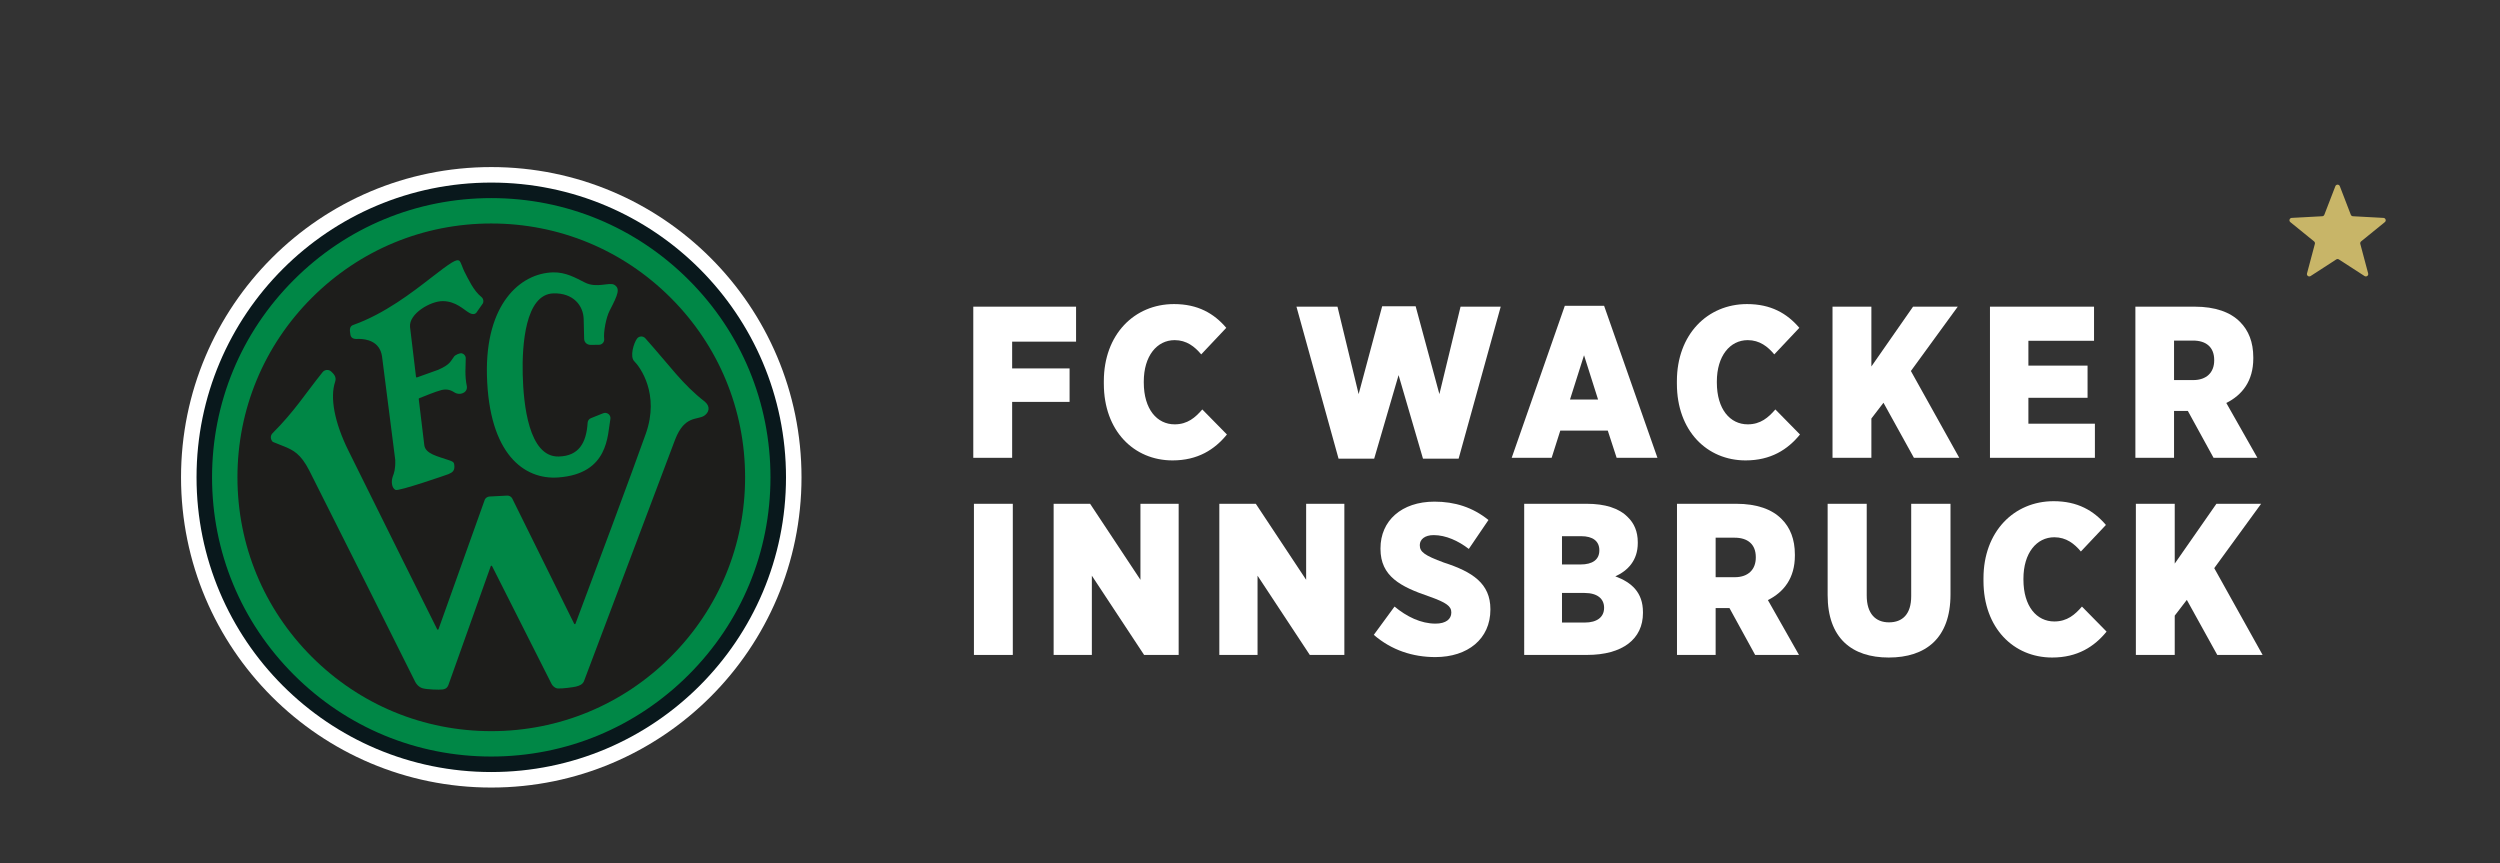 <?xml version="1.0" encoding="utf-8"?>
<!-- Generator: Adobe Illustrator 15.0.2, SVG Export Plug-In . SVG Version: 6.00 Build 0)  -->
<!DOCTYPE svg PUBLIC "-//W3C//DTD SVG 1.1//EN" "http://www.w3.org/Graphics/SVG/1.1/DTD/svg11.dtd">
<svg version="1.1" id="Ebene_1" xmlns="http://www.w3.org/2000/svg" xmlns:xlink="http://www.w3.org/1999/xlink" x="0px" y="0px"
	 width="365.476px" height="126.19px" viewBox="0 0 365.476 126.19" enable-background="new 0 0 365.476 126.19"
	 xml:space="preserve">
<rect x="0" y="0" width="365.476" height="126.19" fill="#333333" stroke="none"/>
<rect x="142.379" y="73.65" fill="#FFFFFF" width="5.683" height="22.096"/>
<polygon fill="#FFFFFF" points="154.031,73.65 159.365,73.65 166.721,84.76 166.721,73.65 172.308,73.65 172.308,95.746 
	167.257,95.746 159.618,84.16 159.618,95.746 154.031,95.746 "/>
<polygon fill="#FFFFFF" points="178.254,73.65 183.588,73.65 190.945,84.76 190.945,73.65 196.532,73.65 196.532,95.746 
	191.481,95.746 183.841,84.16 183.841,95.746 178.254,95.746 "/>
<g>
	<defs>
		<rect id="SVGID_1_" x="26.464" y="24.424" width="322.305" height="90.709"/>
	</defs>
	<clipPath id="SVGID_2_">
		<use xlink:href="#SVGID_1_"  overflow="visible"/>
	</clipPath>
	<path clip-path="url(#SVGID_2_)" fill="#FFFFFF" d="M200.836,92.811l3.03-4.136c1.8,1.484,3.852,2.493,5.997,2.493
		c1.516,0,2.305-0.663,2.305-1.609v-0.031c0-0.883-0.662-1.42-3.251-2.336c-4.167-1.42-7.103-2.936-7.103-6.944v-0.095
		c0-4.008,3.062-6.818,7.892-6.818c2.968,0,5.587,0.821,7.892,2.684l-2.872,4.229c-1.516-1.168-3.347-2.021-5.146-2.021
		c-1.293,0-2.019,0.631-2.019,1.452v0.031c0,0.979,0.693,1.483,3.502,2.526c4.199,1.355,6.819,3.061,6.819,6.816v0.064
		c0,4.293-3.315,6.943-8.05,6.943C206.55,96.061,203.425,95.051,200.836,92.811"/>
	<path clip-path="url(#SVGID_2_)" fill="#FFFFFF" d="M222.823,73.649h9.155c2.649,0,4.702,0.632,5.997,1.958
		c0.915,0.884,1.452,2.083,1.452,3.66v0.127c0,2.525-1.452,4.041-3.283,4.861c2.367,0.883,4.04,2.336,4.04,5.24v0.125
		c0,3.788-2.968,6.124-8.176,6.124h-9.186V73.649z M233.808,80.436c0-1.324-0.948-2.051-2.653-2.051h-2.808v4.135h2.715
		c1.735,0,2.746-0.694,2.746-2.051V80.436z M231.661,86.686h-3.313v4.324h3.345c1.768,0,2.81-0.789,2.81-2.146v-0.032
		C234.501,87.538,233.523,86.686,231.661,86.686"/>
	<path clip-path="url(#SVGID_2_)" fill="#FFFFFF" d="M245.159,73.649h8.681c2.967,0,5.208,0.79,6.629,2.241
		c1.231,1.23,1.925,2.938,1.925,5.177v0.158c0,3.282-1.608,5.334-3.944,6.502l4.545,8.019h-6.407l-3.757-6.851h-2.021v6.851h-5.65
		V73.649z M253.619,84.381c1.927,0,3.062-1.104,3.062-2.871v-0.063c0-1.895-1.199-2.841-3.092-2.841h-2.779v5.775H253.619z"/>
	<path clip-path="url(#SVGID_2_)" fill="#FFFFFF" d="M267.183,87.002V73.65h5.714v13.415c0,2.651,1.294,3.916,3.251,3.916
		c1.988,0,3.251-1.201,3.251-3.82V73.65h5.745v13.258c0,6.406-3.631,9.216-9.027,9.216
		C270.718,96.124,267.183,93.284,267.183,87.002"/>
	<path clip-path="url(#SVGID_2_)" fill="#FFFFFF" d="M289.966,84.918v-0.379c0-6.818,4.452-11.269,10.26-11.269
		c3.473,0,5.84,1.358,7.639,3.474l-3.661,3.881c-0.948-1.135-2.146-2.082-3.883-2.082c-2.588,0-4.514,2.304-4.514,6.06v0.126
		c0,3.946,1.957,6.124,4.514,6.124c1.893,0,3.03-1.01,4.04-2.178l3.6,3.661c-1.8,2.209-4.262,3.789-7.955,3.789
		C294.355,96.125,289.966,91.8,289.966,84.918"/>
	<polygon clip-path="url(#SVGID_2_)" fill="#FFFFFF" points="312.243,73.65 317.925,73.65 317.925,82.393 324.017,73.65 
		330.552,73.65 323.701,83.056 330.773,95.746 324.144,95.746 319.692,87.697 317.925,90.001 317.925,95.746 312.243,95.746 	"/>
	<polygon clip-path="url(#SVGID_2_)" fill="#FFFFFF" points="142.285,44.832 157.31,44.832 157.31,49.946 147.966,49.946 
		147.966,53.86 156.362,53.86 156.362,58.752 147.966,58.752 147.966,66.928 142.285,66.928 	"/>
	<path clip-path="url(#SVGID_2_)" fill="#FFFFFF" d="M161.37,56.101v-0.379c0-6.818,4.451-11.269,10.259-11.269
		c3.472,0,5.84,1.358,7.639,3.473l-3.662,3.882c-0.946-1.137-2.146-2.083-3.882-2.083c-2.588,0-4.514,2.304-4.514,6.06v0.126
		c0,3.946,1.957,6.124,4.514,6.124c1.894,0,3.03-1.01,4.04-2.178l3.6,3.662c-1.799,2.209-4.263,3.788-7.955,3.788
		C165.757,67.307,161.37,62.981,161.37,56.101"/>
	<polygon clip-path="url(#SVGID_2_)" fill="#FFFFFF" points="189.529,44.832 195.527,44.832 198.62,57.616 202.06,44.769 
		206.953,44.769 210.425,57.616 213.519,44.832 219.39,44.832 213.235,67.054 208.027,67.054 204.459,54.838 200.892,67.054 
		195.684,67.054 	"/>
	<path clip-path="url(#SVGID_2_)" fill="#FFFFFF" d="M228.76,44.706h5.745l7.797,22.221h-5.966l-1.294-3.976h-6.943l-1.264,3.976
		h-5.84L228.76,44.706z M233.622,58.405l-2.052-6.47l-2.051,6.47H233.622z"/>
	<path clip-path="url(#SVGID_2_)" fill="#FFFFFF" d="M245.146,56.101v-0.379c0-6.818,4.452-11.269,10.26-11.269
		c3.473,0,5.84,1.358,7.639,3.473l-3.661,3.882c-0.948-1.137-2.146-2.083-3.883-2.083c-2.588,0-4.514,2.304-4.514,6.06v0.126
		c0,3.946,1.957,6.124,4.514,6.124c1.893,0,3.03-1.01,4.04-2.178l3.6,3.662c-1.8,2.209-4.262,3.788-7.955,3.788
		C249.535,67.307,245.146,62.981,245.146,56.101"/>
	<polygon clip-path="url(#SVGID_2_)" fill="#FFFFFF" points="267.896,44.832 273.578,44.832 273.578,53.575 279.67,44.832 
		286.204,44.832 279.354,54.238 286.425,66.928 279.796,66.928 275.346,58.878 273.578,61.183 273.578,66.928 267.896,66.928 	"/>
	<polygon clip-path="url(#SVGID_2_)" fill="#FFFFFF" points="290.914,44.832 306.128,44.832 306.128,49.819 296.532,49.819 
		296.532,53.449 305.181,53.449 305.181,58.153 296.532,58.153 296.532,61.94 306.254,61.94 306.254,66.928 290.914,66.928 	"/>
	<path clip-path="url(#SVGID_2_)" fill="#FFFFFF" d="M312.173,44.832h8.682c2.968,0,5.209,0.789,6.629,2.241
		c1.23,1.231,1.926,2.936,1.926,5.177v0.157c0,3.283-1.61,5.335-3.946,6.503l4.545,8.017H323.6l-3.756-6.849h-2.02v6.849h-5.651
		V44.832z M320.633,55.564c1.926,0,3.062-1.105,3.062-2.872v-0.063c0-1.895-1.199-2.841-3.093-2.841h-2.778v5.776H320.633z"/>
	<path clip-path="url(#SVGID_2_)" fill="#C8B568" d="M341.409,27.216c0.052-0.134,0.181-0.222,0.324-0.222s0.272,0.088,0.325,0.222
		l1.608,4.175c0.05,0.127,0.169,0.215,0.307,0.222l4.468,0.241c0.144,0.008,0.268,0.103,0.312,0.24c0.045,0.136,0,0.286-0.11,0.376
		l-3.475,2.822c-0.104,0.086-0.151,0.227-0.117,0.359l1.152,4.324c0.037,0.139-0.015,0.287-0.132,0.371
		c-0.116,0.084-0.272,0.088-0.392,0.01l-3.758-2.431c-0.114-0.075-0.263-0.075-0.378,0l-3.756,2.431
		c-0.121,0.078-0.276,0.074-0.393-0.01s-0.168-0.232-0.132-0.371l1.151-4.324c0.035-0.132-0.011-0.273-0.117-0.359l-3.473-2.822
		c-0.111-0.09-0.156-0.24-0.111-0.376c0.044-0.137,0.168-0.232,0.312-0.24l4.468-0.241c0.137-0.007,0.256-0.095,0.305-0.222
		L341.409,27.216z"/>
	<path clip-path="url(#SVGID_2_)" fill="#FFFFFF" d="M71.819,24.424c-25.049,0-45.354,20.306-45.354,45.354
		c0,25.049,20.305,45.354,45.354,45.354c25.05,0,45.354-20.306,45.354-45.354C117.173,44.73,96.869,24.424,71.819,24.424"/>
	<path clip-path="url(#SVGID_2_)" fill="#09181C" d="M114.906,69.778c0,23.796-19.29,43.086-43.086,43.086
		s-43.088-19.29-43.088-43.086S48.024,26.692,71.82,26.692S114.906,45.982,114.906,69.778"/>
	<path clip-path="url(#SVGID_2_)" fill="#1D1D1B" d="M109.463,69.778c0,20.79-16.854,37.644-37.645,37.644
		S34.175,90.568,34.175,69.778s16.854-37.644,37.644-37.644S109.463,48.988,109.463,69.778"/>
	<path clip-path="url(#SVGID_2_)" fill="#008746" d="M100.682,40.916c-7.71-7.71-17.96-11.956-28.862-11.956
		c-10.903,0-21.154,4.246-28.863,11.956C35.246,48.625,31,58.876,31,69.779s4.245,21.153,11.956,28.863
		c7.709,7.71,17.96,11.956,28.863,11.956c10.902,0,21.152-4.246,28.862-11.956s11.955-17.96,11.955-28.863
		S108.392,48.625,100.682,40.916 M98.058,96.018c-7.009,7.01-16.326,10.869-26.238,10.869s-19.231-3.859-26.239-10.869
		c-7.009-7.009-10.869-16.326-10.869-26.239c0-9.912,3.86-19.231,10.869-26.239c7.008-7.009,16.327-10.869,26.239-10.869
		s19.229,3.86,26.238,10.869c7.01,7.008,10.869,16.327,10.869,26.239C108.927,79.691,105.068,89.009,98.058,96.018"/>
	<path clip-path="url(#SVGID_2_)" fill="#008746" d="M102.948,60.776c-0.998,0.66-2.845-0.091-4.233,3.438L85.361,99.607
		l-0.002,0.006c-0.202,0.433-0.6,0.615-1.136,0.754c-0.377,0.099-2.086,0.326-2.672,0.281c-0.432-0.033-0.763-0.375-0.915-0.658
		l-8.702-17.232c-0.017-0.033-0.054-0.054-0.093-0.054c-0.047,0.002-0.083,0.028-0.098,0.065l-6.2,17.399l-0.003,0.005
		c-0.117,0.268-0.278,0.536-0.829,0.619c-0.504,0.076-2.309-0.001-2.897-0.164c-0.633-0.175-1.017-0.721-1.131-0.984
		c-0.138-0.306-13.292-26.58-15.464-30.847c-1.271-2.5-2.412-2.992-3.513-3.467c-0.28-0.121-1.538-0.618-1.82-0.73
		c-0.284-0.259-0.466-0.844-0.039-1.271c3.221-3.221,4.798-5.795,7.321-8.931c0.315-0.392,0.912-0.422,1.266-0.067
		c0.265,0.265,0.82,0.712,0.562,1.474c-0.786,2.313-0.087,5.969,1.918,10.031c4.894,9.914,11.686,23.53,12.998,26.16
		c0.017,0.032,0.053,0.055,0.093,0.055c0.047-0.002,0.083-0.026,0.098-0.063l6.773-18.955l0.006-0.009
		c0.129-0.256,0.39-0.424,0.683-0.439l2.563-0.133c0.014,0,0.028-0.001,0.043-0.001c0.285,0,0.552,0.149,0.696,0.388l0.007,0.013
		l9.065,18.336c0.018,0.033,0.054,0.056,0.094,0.056c0.047-0.003,0.083-0.028,0.097-0.065c2.166-5.729,8.539-22.835,10.29-27.801
		c2.035-5.774-0.836-9.72-1.695-10.567c-0.677-0.669-0.089-2.636,0.395-3.301c0.292-0.402,0.885-0.43,1.215-0.061
		c3.678,4.119,5.432,6.736,8.717,9.279C103.949,59.51,103.587,60.353,102.948,60.776 M51.701,47.483
		c4.536-1.617,8.585-4.756,11.264-6.834c2.931-2.272,3.751-2.82,4.183-2.528c0.217,0.144,0.509,1.141,0.74,1.578
		c0.557,1.052,1.304,2.77,2.496,3.725c0.276,0.221,0.362,0.611,0.204,0.928l-0.005,0.012l-0.81,1.156
		c-0.251,0.482-0.687,0.485-1.157,0.224c-0.816-0.452-1.956-1.718-3.896-1.723c-1.792-0.004-4.961,1.835-4.778,3.776l0.875,7.3
		c0.005,0.029,0.021,0.056,0.048,0.072c0.016,0.01,0.033,0.015,0.052,0.015c0.012,0,0.022-0.002,0.034-0.006l3.136-1.126
		c1.761-0.777,1.771-1.247,2.3-1.933c0.185-0.239,0.84-0.543,1.147-0.459c0.297,0.082,0.514,0.333,0.551,0.639v0.01v0.011
		c0.004,1.332-0.18,2.485,0.167,4.185l0.002,0.014c0.039,0.314-0.09,0.622-0.334,0.804c-0.416,0.309-1.011,0.362-1.546,0.012
		c-0.609-0.396-1.197-0.472-1.856-0.308c-0.785,0.196-2.681,0.966-3.245,1.197c-0.04,0.017-0.065,0.059-0.06,0.104l0.812,6.737
		c0.157,1.303,1.976,1.644,3.606,2.212c0.471,0.164,0.707,0.246,0.765,0.593c0.165,1.001-0.312,1.211-0.866,1.455
		c-0.13,0.056-7.253,2.524-7.708,2.299c-0.601-0.297-0.654-1.31-0.391-2.001c0.165-0.433,0.391-1.025,0.348-2.389l-1.934-15.146
		c-0.333-2.207-2.284-2.542-3.418-2.544c-0.189-0.001-1.107,0.165-1.206-0.651C51.165,48.444,50.967,47.683,51.701,47.483
		 M71.185,54.851c-0.255-10.382,4.852-14.916,9.674-15.032c1.826-0.043,3.257,0.779,4.657,1.487c1.752,0.885,3.583-0.12,4.31,0.342
		c0.847,0.539,0.554,1.353-0.7,3.759c-0.551,1.058-0.918,3.226-0.802,4.134c0.056,0.448-0.288,0.853-0.752,0.864l-1.229,0.012
		c-0.439,0-0.924-0.276-0.946-0.884l-0.069-2.871c-0.049-2.013-1.535-3.843-4.4-3.774c-4.168,0.099-4.616,7.661-4.513,11.837
		c0.107,4.39,0.881,12.116,5.263,12.014c2.963-0.071,4.05-2.021,4.23-4.955c0.022-0.299,0.222-0.56,0.507-0.663
		c1.923-0.769,1.85-0.761,2.053-0.761c0.493,0,0.858,0.447,0.762,0.919c-0.434,2.292-0.184,7.995-7.638,8.522
		C76.681,70.148,71.47,66.458,71.185,54.851"/>
</g>
</svg>
